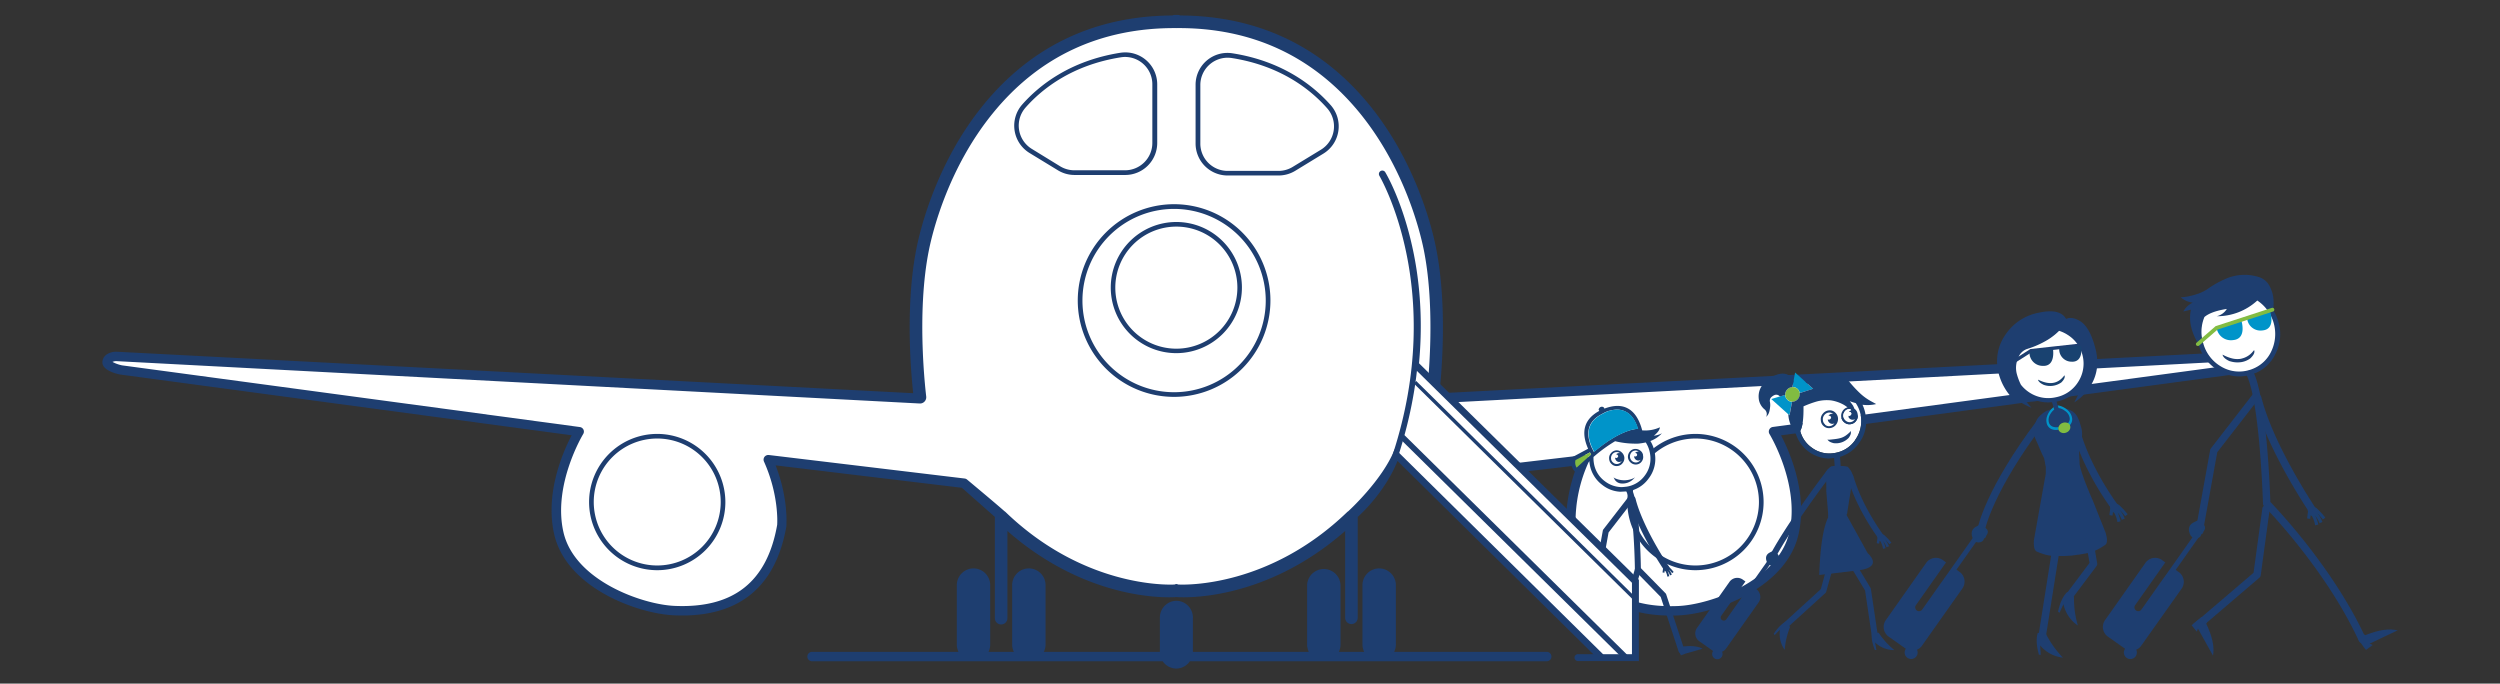 <svg id="Layer_1" data-name="Layer 1" xmlns="http://www.w3.org/2000/svg" viewBox="0 0 1024 280"><rect x="0" y="0" width="1024" height="280" fill="#333333" stroke="none"/><defs><style>.cls-1{fill:#fff;}.cls-2{fill:#1e3e70;}.cls-3{fill:#194270;}.cls-4{fill:#1c3f70;}.cls-5{fill:#0094c9;}.cls-6{fill:#81bc41;}.cls-7{fill:#83bc42;}</style></defs><path class="cls-1" d="M481.81,6.59h-.59a2,2,0,0,0-.81.17l-.09,0h-.1c-31.55.16-57.51,12.48-77.16,36.6-19,23.29-25.55,50.21-27.11,57.9-4.84,23.84-2.32,51.73-1.43,59.71l.06.55-.55,0-326.43-17h-.07c-1.64,0-4.54.7-5.07,3.31-.64,3.21,4.62,4.66,6.91,5.14h.1l184.75,24.86.67.09-.32.59c-3.42,6.5-11,23.43-7.11,40.28,5,21.88,34.14,32.15,48.62,32.79,1.11.05,2.22.07,3.29.07,23.84,0,38.06-12.16,42.27-36.14,0,0,0-.08,0-.12,0-.45.89-11.08-4.4-24.6l-.28-.73.78.09,76.32,9.16.14,0,.11.1,13.5,11.93.16.14v41.53a2.1,2.1,0,1,0,4.19,0V216.46l.78.68A110.47,110.47,0,0,0,453.17,240a88.76,88.76,0,0,0,25.67,4.18c1.66,0,2.66-.07,2.85-.08H482c.17,0,1.18.08,2.84.08A88.66,88.66,0,0,0,510.48,240a110.43,110.43,0,0,0,40.22-22.87l.77-.68v36.59a2.1,2.1,0,0,0,4.2,0V211.52l.16-.14c4.9-4.34,5.1-7.29,7-9l1.58-3.47,6.63-10.41,74.84,1.66.78-.09-.29.73C641.1,204.32,642,215,642,215.41a.5.5,0,0,0,0,.12c4.2,24,18.42,36.14,42.27,36.14,1.07,0,2.18,0,3.28-.07,14.48-.64,43.61-10.91,48.62-32.79,3.86-16.85-3.68-33.78-7.11-40.28l-.31-.59.66-.09L914.18,153h.11c2.29-.48,7.55-1.93,6.9-5.14-.52-2.61-3.43-3.31-5.06-3.31h-.08l-326.42,17-.55,0,.06-.55c.89-8,3.41-35.87-1.43-59.71-1.57-7.69-8.14-34.61-27.11-57.9C541,19.28,515,7,483.44,6.8h-.1l-.09,0a2.06,2.06,0,0,0-.81-.17h-.59l0-.23h0Z"/><path class="cls-2" d="M633.72,267H571.05a6.86,6.86,0,0,0,.7-3V239.66a6.86,6.86,0,0,0-6.84-6.84h0a6.86,6.86,0,0,0-6.85,6.84V264a6.73,6.73,0,0,0,.71,3H548.38a6.86,6.86,0,0,0,.7-3V239.66a6.85,6.85,0,0,0-13.69,0V264a6.73,6.73,0,0,0,.71,3H488.61V252.92a6.86,6.86,0,0,0-6.76-6.84h0a6.87,6.87,0,0,0-6.77,6.84V267H427.56a6.72,6.72,0,0,0,.7-3V239.66a6.84,6.84,0,1,0-13.68,0V264a6.72,6.72,0,0,0,.7,3H404.89a6.72,6.72,0,0,0,.7-3V239.66a6.86,6.86,0,0,0-6.84-6.84h0a6.86,6.86,0,0,0-6.84,6.84V264a6.72,6.72,0,0,0,.7,3H332.49a1.93,1.93,0,0,0,0,3.85H476.24a6.86,6.86,0,0,0,5.57,3h0a6.86,6.86,0,0,0,5.57-3h146.3a1.93,1.93,0,0,0,0-3.85Z"/><path class="cls-2" d="M575.27,178.24l-4.11,6c-5,12.54-18.92,25.17-18.92,25.17a3,3,0,0,0-.45.34c-31.85,30.67-65.92,29.83-69.19,29.67a2.69,2.69,0,0,0-.75-.21h0a2.76,2.76,0,0,0-.76.21c-3.26.16-37.33,1-69.19-29.67a2.46,2.46,0,0,0-.44-.34c-4.43-3.9-15.16-12.82-15.3-12.94a1.9,1.9,0,0,0-1.05-.47l-80.2-9.63a2,2,0,0,0-1.78.77,1.92,1.92,0,0,0-.2,1.93c6.07,13.51,5.47,24.92,5.4,25.92-4.13,23.39-17.89,34.25-42.06,33.18-13.16-.58-40.92-10.31-45.47-30.16-4.47-19.5,8-40.06,8.1-40.27A1.89,1.89,0,0,0,239,176a1.92,1.92,0,0,0-1.48-1.08L50,149.65a14.27,14.27,0,0,1-3.93-1.41,4.06,4.06,0,0,1,1.43-.33l329,17.35a.83.83,0,0,0,.27,0h.06l.33,0a2.57,2.57,0,0,0,2.21-2.88c0-.33-4.26-33.49,1.15-60.11,1.51-7.43,7.86-33.42,26.15-55.89,19-23.37,44.3-35.1,75.16-34.87C512.68,11.24,537.94,23,557,46.34c18.3,22.47,24.65,48.46,26.16,55.89,5.4,26.62,1.19,59.78,1.14,60.11a2.58,2.58,0,0,0,2.22,2.88l.33,0h0a.83.83,0,0,0,.27,0l329-17.35a4.12,4.12,0,0,1,1.43.33,14.23,14.23,0,0,1-3.94,1.41L726.17,174.88a1.92,1.92,0,0,0-1.38,2.91c.13.21,12.57,20.77,8.11,40.27-4.55,19.85-32.32,29.58-45.48,30.16-24.16,1.07-37.92-9.79-42.06-33.18a58.79,58.79,0,0,1,5.41-25.92,1.93,1.93,0,0,0-2-2.7l-68,8a4.77,4.77,0,0,1,1.71,3.67L646,190.64c-5.33,13.6-4.47,24.33-4.43,24.81l0,.16c4.25,24.25,18.62,36.53,42.73,36.53,1.08,0,2.18,0,3.3-.08,14.61-.64,44-11,49.06-33.14,3.91-17.08-3.81-34.25-7.15-40.6l184.75-24.86.13,0c2.43-.5,8-2.06,7.27-5.68-.58-2.91-3.74-3.69-5.52-3.69H916l-326.43,17c.85-7.62,3.45-35.82-1.43-59.85C586.6,93.49,580,66.48,561,43.1,541.23,18.88,515.14,6.5,483.44,6.34a2.56,2.56,0,0,0-1-.22h-1.22a2.52,2.52,0,0,0-1,.22c-31.71.16-57.79,12.54-77.53,36.76-19,23.38-25.63,50.39-27.2,58.11-4.88,24-2.29,52.23-1.44,59.85l-326.42-17h-.1c-1.78,0-4.94.78-5.53,3.69-.72,3.62,4.85,5.18,7.28,5.68l.13,0,184.75,24.86c-3.35,6.35-11.07,23.52-7.15,40.6,5.07,22.12,34.45,32.5,49.05,33.14,1.13.05,2.23.08,3.31.08,24.11,0,38.48-12.28,42.73-36.53a.88.88,0,0,0,0-.16c0-.48.9-11.21-4.42-24.81L394,199.8c1.78,1.57,8.51,7.51,13.5,11.93v41.32a2.57,2.57,0,1,0,5.13,0V217.49c33.71,29.57,67.59,27.2,69.07,27.08l.11,0,.1,0c1.49.12,35.37,2.49,69.07-27.08v35.56a2.57,2.57,0,1,0,5.14,0V211.73s16.74-14.46,19.13-33.49"/><path class="cls-2" d="M694.46,177.73a27.91,27.91,0,1,0,27.91,27.91A27.94,27.94,0,0,0,694.46,177.73Zm0,53.89a26,26,0,1,1,26-26A26,26,0,0,1,694.46,231.62Z"/><path class="cls-2" d="M269.2,177.73a27.91,27.91,0,1,0,27.91,27.91A27.94,27.94,0,0,0,269.2,177.73Zm0,53.89a26,26,0,1,1,26-26A26,26,0,0,1,269.2,231.62Z"/><path class="cls-2" d="M325,56.91l0-.07h0Z"/><path class="cls-2" d="M520.37,123.11a39.46,39.46,0,1,0-39.46,39.45A39.5,39.5,0,0,0,520.37,123.11Zm-1.92,0a37.54,37.54,0,1,1-37.54-37.54A37.58,37.58,0,0,1,518.45,123.11Z"/><path class="cls-2" d="M440.05,71.67h20.81A13.11,13.11,0,0,0,474,58.57v-24a13.1,13.1,0,0,0-13.08-13.11,14.54,14.54,0,0,0-2.07.16c-20.56,3.26-33.17,13.31-40.13,21.17a13.11,13.11,0,0,0,3,19.89l11.58,7.06A13.07,13.07,0,0,0,440.05,71.67Zm20.81-1.92H440.05a11.2,11.2,0,0,1-5.82-1.64L422.65,61a11.18,11.18,0,0,1-2.53-17c6.75-7.62,19-17.37,39-20.53a10.64,10.64,0,0,1,1.77-.14A11.18,11.18,0,0,1,472,34.58v24A11.2,11.2,0,0,1,460.86,69.75Z"/><path class="cls-2" d="M502.83,71.88h20.81A13.16,13.16,0,0,0,530.47,70l11.58-7.07A13.11,13.11,0,0,0,545,43c-7-7.86-19.57-17.91-40.14-21.16a13.05,13.05,0,0,0-15.15,12.94v24A13.11,13.11,0,0,0,502.83,71.88ZM523.64,70H502.83a11.18,11.18,0,0,1-11.17-11.18v-24a11.18,11.18,0,0,1,11.15-11.18,11.63,11.63,0,0,1,1.77.14c20,3.16,32.25,12.91,39,20.54a11.2,11.2,0,0,1-2.53,17l-11.59,7.06A11.15,11.15,0,0,1,523.64,70Z"/><path class="cls-2" d="M571.88,187.74a1.35,1.35,0,0,1-.44-.07,1.4,1.4,0,0,1-.9-1.77C592.47,118.59,565.22,72.45,565,72a1.4,1.4,0,1,1,2.4-1.46c.29.48,7.2,12,11.43,32.21,3.9,18.58,6.09,48.24-5.56,84A1.41,1.41,0,0,1,571.88,187.74Z"/><path class="cls-2" d="M481.83,144.65a26.86,26.86,0,1,1,26.86-26.86A26.89,26.89,0,0,1,481.83,144.65Zm0-51.83a25,25,0,1,0,25,25A25,25,0,0,0,481.83,92.82Z"/><path class="cls-1" d="M853.49,146a13.8,13.8,0,0,0-6.34-9.07,15.68,15.68,0,0,0-3.6-1.69l-.2-.06-.15.15a25.35,25.35,0,0,1-6,4.38,36.59,36.59,0,0,1-6.88,2.91,6.22,6.22,0,0,0-3.72,3.14h0a10.22,10.22,0,0,0-.81,7.56,24.57,24.57,0,0,0,1.68,4.47l0,.06a14.55,14.55,0,0,0,3.05,2.9l-.09,0,.74.45a14.36,14.36,0,0,0,7.7,2.25,15.81,15.81,0,0,0,3.31-.36,14.26,14.26,0,0,0,9.18-6.23A13.88,13.88,0,0,0,853.49,146Z"/><path class="cls-2" d="M834.88,259.22l3,.41.22.16a39.77,39.77,0,0,0,6.86,9.57,14.1,14.1,0,0,1-9.31-5l.25,3.89-.78-.14c-1-3.64-1.16-6.6-.46-8.85Z"/><path class="cls-2" d="M810.49,218.72A1.05,1.05,0,0,0,809,219l-9.36,13.26h0l-2.15,3.05L795.57,238v0l-8.25,11.68a1.56,1.56,0,1,1-2.56-1.8l12.34-17.51-1.35-1a4.89,4.89,0,0,0-6.78,1.17l-16.54,23.46a4.87,4.87,0,0,0,1.17,6.77l6.89,4.86.15.1a2.66,2.66,0,1,0,4.83,1.54,2.64,2.64,0,0,0-.28-1.15,4.69,4.69,0,0,0,2.07-1.66l16.55-23.45a4.88,4.88,0,0,0-1.17-6.77l-1.27-.9,9.37-13.26A1,1,0,0,0,810.49,218.72Z"/><path class="cls-2" d="M826.42,165.09l-1.13-2a26,26,0,0,0,6.81,3.9,40.67,40.67,0,0,1-2.79-3.29,13.7,13.7,0,0,0,4.85.63,12.25,12.25,0,0,1-1.23-.7,15.78,15.78,0,0,0,9.43.82l.2,0a16.25,16.25,0,0,0,6.43-2.88,10.08,10.08,0,0,0,3-1.33l-2.35,4.56a20.63,20.63,0,0,0,6.27-6.15q4.67-7,2.39-15.85T852,131.52c-2.22-1.33-4.13-1.62-5.72-.89q-2.52-4.45-11.24-2.54a21.05,21.05,0,0,0-13.62,9,19,19,0,0,0-2.95,15.11A23.12,23.12,0,0,0,826.42,165.09Zm.53-19.21a5.84,5.84,0,0,1,3.51-3,36.68,36.68,0,0,0,6.95-2.94,25.4,25.4,0,0,0,6-4.44,14.75,14.75,0,0,1,3.51,1.66,13.88,13.88,0,0,1,4.18,19.46,13.81,13.81,0,0,1-8.95,6.08,14.1,14.1,0,0,1-10.76-1.84h0a14.36,14.36,0,0,1-3.63-3.28,24.23,24.23,0,0,1-1.67-4.41A9.85,9.85,0,0,1,827,145.88Z"/><g id="Layer1_0_1_STROKES" data-name="Layer1 0 1 STROKES"><path class="cls-2" d="M842.46,169.15a.94.94,0,0,1-.9-.7l-1-3.55a.94.94,0,1,1,1.81-.49l1,3.55a.93.93,0,0,1-.66,1.15A.69.69,0,0,1,842.46,169.15Z"/></g><path class="cls-3" d="M837.13,157.64c-1.4-.64-2.18-1.35-2.37-2.13l.49.21q6.33,3,10-1.56l.35-.44q.51,1.11-1.26,2.91a7.86,7.86,0,0,1-7.24,1"/><path class="cls-2" d="M857.39,205.46l5,12.55c.16.53.31,1.06.43,1.59A9,9,0,0,1,863,221a5.44,5.44,0,0,1-.08,1.21,1.86,1.86,0,0,1-.52.9,26.46,26.46,0,0,1-3.68,2.19,19.89,19.89,0,0,1-3,1.09l-.67.17-3.52.62-.17,0c-.31,0-.64.1-1,.13l-1.67.24-1.94.13c-.37,0-.71,0-1,.07l-.75,0-3.57,0h-.1a20.11,20.11,0,0,1-3.15-.46,25.43,25.43,0,0,1-4-1.41,1.81,1.81,0,0,1-.7-.78,5.05,5.05,0,0,1-.32-1.17,9.41,9.41,0,0,1-.11-1.39c0-.54,0-1.09.1-1.64l4.5-25.2c.13-.56.22-1.13.3-1.7,0-.93,0-1.89,0-2.88a8.5,8.5,0,0,1-.24-1.1,18,18,0,0,0-.49-2.43c0-.08-.27-.58-.72-1.49-.63-1.38-1.27-2.87-1.92-4.45a28.89,28.89,0,0,1-1.94-5c0-.19-.07-.38-.11-.57.39-1,.8-1.92,1.24-2.86a6,6,0,0,1,1.38-2.48,12.7,12.7,0,0,1,3.17-2.48,28.93,28.93,0,0,1,5-1.24,10.58,10.58,0,0,1,5.15,1.25,6,6,0,0,1,2.41,2.44,18.08,18.08,0,0,1,.92,2.11q.25.8.81,2.85a11.31,11.31,0,0,1-.2,5.27c-.48,2.14-.74,3.46-.79,4a21.57,21.57,0,0,0,.07,2.27c0,.72.06,1.48.12,2.29C851.71,189.59,851.6,192.21,857.39,205.46Z"/><rect class="cls-2" x="820.18" y="242.28" width="38.03" height="3.06" transform="translate(466.9 1034.44) rotate(-80.99)"/><path class="cls-2" d="M846.91,242.53l2.47,1.77.12.25a39.5,39.5,0,0,0,1.59,11.66,14.1,14.1,0,0,1-5.9-8.76l-1.6,3.55-.62-.48q1.21-5.55,3.74-8Z"/><path class="cls-2" d="M847.49,245.82a1.58,1.58,0,0,1-.92-.3,1.53,1.53,0,0,1-.3-2.14l9.6-12.8-2.18-13a1.53,1.53,0,0,1,3-.51L859,230.72a1.51,1.51,0,0,1-.28,1.17l-10,13.32A1.52,1.52,0,0,1,847.49,245.82Z"/><path class="cls-2" d="M813.06,216.93l-3-.57c.13-.65,3.27-16.3,24.76-44.73l2.44,1.84C816.28,201.22,813.09,216.78,813.06,216.93Z"/><path class="cls-4" d="M812.25,215.14s.68-1.24-2.75.53-1.16,5.39-1.16,5.39a2.58,2.58,0,0,0,1.95,1.14c1.15-.07,2.2-.49,2.31-1.61a1.26,1.26,0,0,0,.91-1.12s1.84-2-.47-3.32S812.25,215.14,812.25,215.14Z"/><polygon class="cls-2" points="825.3 148.65 824.56 147.48 831.64 142.97 831.8 142.95 854.45 140.44 854.61 141.82 832.11 144.31 825.3 148.65"/><path class="cls-3" d="M840.9,143s1.22,7.2-4.25,6.86a5.42,5.42,0,0,1-5.38-5.47S832.92,142.86,840.9,143Z"/><path class="cls-3" d="M852.45,141.73s1.14,6.75-4,6.42a5.07,5.07,0,0,1-5-5.12S845,141.65,852.45,141.73Z"/><path class="cls-5" d="M848.68,171a5.05,5.05,0,0,0-1.16-2.38l-.28-.3a8.8,8.8,0,0,0-1-.87,7.82,7.82,0,0,0-2.51-1.23l-.21-.06c-.22,0-.43-.08-.65-.11l.29,1.07.76.15a6.38,6.38,0,0,1,1.87,1h0a4.35,4.35,0,0,1,1.92,2.72,2.54,2.54,0,0,1-.95,2.58h0a4.16,4.16,0,0,1-1.89.9,2.56,2.56,0,0,1,.42,1,4.66,4.66,0,0,0,2.21-1.06A3.37,3.37,0,0,0,848.68,171Z"/><path class="cls-5" d="M843.17,174.91a4,4,0,0,1-2.09-.07l0,0a2.55,2.55,0,0,1-1.9-2,4.3,4.3,0,0,1,.67-3.27l0,0a6.64,6.64,0,0,1,1.33-1.63l.22-.15-.28-1h0l-.17.14a7.64,7.64,0,0,0-1.81,2.13,10.9,10.9,0,0,0-.58,1.2c0,.13-.09.26-.13.39a5.1,5.1,0,0,0-.11,2.65,3.43,3.43,0,0,0,2.43,2.62,4.86,4.86,0,0,0,2.46.07A2.57,2.57,0,0,1,843.17,174.91Z"/><path class="cls-6" d="M846.76,173.22a2.62,2.62,0,0,0-1.89,0,2.54,2.54,0,0,0-1.44,1.16,3.09,3.09,0,0,0-.27.55,1.86,1.86,0,0,0,0,1.07V176a2,2,0,0,0,1.22,1.22,2.56,2.56,0,0,0,1.85,0,2.65,2.65,0,0,0,1.48-1.17,2,2,0,0,0,.2-1.67l0-.1a1.89,1.89,0,0,0-.67-.86,1.77,1.77,0,0,0-.49-.27"/><path class="cls-4" d="M864.55,206.69a1.47,1.47,0,0,0-.27.7,1.51,1.51,0,0,0,.09.8L864,211l1.27.19.21-1.49c.13.11.28.22.43.33l.05,0a4.82,4.82,0,0,1,.27.5,11.06,11.06,0,0,1,.95,2.66l.14.64,1.27-.3-.15-.65a14.17,14.17,0,0,0-1.07-3,9.68,9.68,0,0,1,1.49,2.45l.24.59,1.19-.5-.27-.61a11.87,11.87,0,0,0-1.67-2.78,1.71,1.71,0,0,0-.18-.25,23.05,23.05,0,0,1,1.92,2.14l.39.49,1-.79-.42-.5a24.48,24.48,0,0,0-2.48-2.69,6.05,6.05,0,0,0-.65-.61,3.17,3.17,0,0,0-3.39-.16"/><path class="cls-2" d="M866.42,209.49a1.52,1.52,0,0,1-1.21-.6c-.46-.61-11.34-15-16-31.29a1.53,1.53,0,0,1,2.94-.84c4.49,15.72,15.38,30.13,15.49,30.28a1.52,1.52,0,0,1-1.22,2.45Z"/><path class="cls-1" d="M931.56,131.94a16.06,16.06,0,0,0-6.78-9.15l-.23-.15-.19.19A23.66,23.66,0,0,1,910,129.05a6.35,6.35,0,0,0,2.4-2.34l.36-.64-.72.12c-4.36.69-7.51,1.83-9.35,3.39l-.06.06,0,.07a16.95,16.95,0,0,0,6.5,20.41l-.07,0,.71.4a14.94,14.94,0,0,0,7.38,2,13.49,13.49,0,0,0,2.28-.19,15,15,0,0,0,2.14-.49,15.59,15.59,0,0,0,1.74-.64,14.48,14.48,0,0,0,7.25-7A16.14,16.14,0,0,0,931.56,131.94Z"/><path class="cls-2" d="M897.4,126.83q-1.46,6.62,3.13,14.2l.09.29A17.66,17.66,0,0,0,909,151.94a16.06,16.06,0,0,0,11,2l3.79-1.11A15.81,15.81,0,0,0,932,145a17.52,17.52,0,0,0,1.13-13.5,18.75,18.75,0,0,0-2-4.48c.11-1.46.16-2.6.14-3.4a14.09,14.09,0,0,0-1.47-6.1,7.53,7.53,0,0,0-4.77-4.1,19.34,19.34,0,0,0-13.88,1,39.9,39.9,0,0,0-6.38,3.57l-.89.62a18.48,18.48,0,0,1-4.77,2.08,24.29,24.29,0,0,1-5.88,1.09,9.12,9.12,0,0,0,4.91,2.19,8.48,8.48,0,0,0-3.86,3.63Zm5.09,13.93a15.76,15.76,0,0,1,.44-10.91q2.7-2.3,9.19-3.32a6.55,6.55,0,0,1-4.19,3,24.33,24.33,0,0,0,16.66-6.44,16.49,16.49,0,0,1,5.64,21,14.07,14.07,0,0,1-7.08,6.81,14.89,14.89,0,0,1-1.7.63,16.11,16.11,0,0,1-2.09.48,14.3,14.3,0,0,1-9.44-1.78h0A15.81,15.81,0,0,1,902.49,140.76Z"/><path class="cls-2" d="M918.13,146.91a9,9,0,0,1-4-.14,15.85,15.85,0,0,1-3.19-1.21l-.59-.3c.2,1,1.12,1.82,2.77,2.63q.51.15,1,.27a10.24,10.24,0,0,0,3.95.16,8.55,8.55,0,0,0,3.65-1.52q2.16-2.09,1.56-3.39l-.42.49a8.36,8.36,0,0,1-4.8,3"/><path class="cls-5" d="M918.06,131.31s2.46,7.54-3.47,8a5.88,5.88,0,0,1-6.65-5S909.48,132.49,918.06,131.31Z"/><path class="cls-5" d="M929.92,127.82s2.3,7.06-3.25,7.53a5.5,5.5,0,0,1-6.22-4.7S921.88,128.93,929.92,127.82Z"/><path class="cls-7" d="M900.2,141.7a.72.72,0,0,1-.57-.25.76.76,0,0,1,.07-1.07l7.81-6.78,23-7.48a.75.75,0,0,1,1,.48.76.76,0,0,1-.49,1l-22.72,7.39-7.57,6.58A.76.76,0,0,1,900.2,141.7Z"/><path class="cls-2" d="M900.27,218.72a1,1,0,0,0-1.45.25l-9.36,13.26h0l-2.15,3.05L885.36,238v0l-8.24,11.68a1.56,1.56,0,1,1-2.56-1.8l12.34-17.51-1.36-1a4.88,4.88,0,0,0-6.77,1.17l-16.54,23.46a4.86,4.86,0,0,0,1.17,6.77l6.89,4.86.15.1a2.66,2.66,0,1,0,4.82,1.54,2.63,2.63,0,0,0-.27-1.15,4.75,4.75,0,0,0,2.07-1.66L893.6,241.1a4.88,4.88,0,0,0-1.17-6.77l-1.27-.9,9.36-13.26A1,1,0,0,0,900.27,218.72Z"/><path class="cls-4" d="M901.23,213.46s.68-1.24-2.75.54-1.16,5.38-1.16,5.38a2.58,2.58,0,0,0,1.95,1.14c1.15-.06,2.2-.48,2.31-1.61a1.24,1.24,0,0,0,.91-1.12s1.84-2-.47-3.32S901.23,213.46,901.23,213.46Z"/><path class="cls-2" d="M901.24,216.84l-.28,0a1.53,1.53,0,0,1-1.23-1.78l5.62-31.1,17.42-22.51a1.53,1.53,0,1,1,2.42,1.87l-17,21.92-5.49,30.36A1.53,1.53,0,0,1,901.24,216.84Z"/><path class="cls-4" d="M945.55,208.08a1.29,1.29,0,0,0-.27.7,1.42,1.42,0,0,0,.08.8l-.38,2.76,1.27.18.21-1.48c.13.11.28.21.43.33l.06,0a3.4,3.4,0,0,1,.26.5,11.06,11.06,0,0,1,.95,2.66l.15.64,1.26-.31-.15-.64a13.62,13.62,0,0,0-1.07-2.95,9.68,9.68,0,0,1,1.49,2.45l.25.59,1.18-.5-.27-.62a12.34,12.34,0,0,0-1.66-2.77,1.84,1.84,0,0,0-.19-.25,23.05,23.05,0,0,1,1.92,2.14l.39.49,1-.79-.43-.5a22.79,22.79,0,0,0-2.48-2.69,6.25,6.25,0,0,0-.65-.62,3.17,3.17,0,0,0-3.38-.15"/><path class="cls-2" d="M947.42,210.88a1.55,1.55,0,0,1-1.27-.67c-.72-1.07-17.8-26.38-22.9-46.78a1.53,1.53,0,1,1,3-.74c5,19.87,22.3,45.55,22.47,45.8a1.54,1.54,0,0,1-.41,2.13A1.57,1.57,0,0,1,947.42,210.88Z"/><path class="cls-2" d="M906.44,268.53q1-5.22-2.8-13.15L904,255c-.41-.33-1.4-1.95-2.19-2.31l-3.25,2.62-.87.8,2.1,2.61.5-1.25Z"/><path class="cls-2" d="M967.55,263.37a1.53,1.53,0,0,1-1.38-.89c-13.78-29.77-38.57-54.93-38.82-55.18a1.51,1.51,0,0,1-.44-1c0-.41-1.21-40.79-6.58-52.41a1.53,1.53,0,0,1,2.78-1.28c5.32,11.52,6.66,47.7,6.83,53,3.38,3.5,26,27.5,39,55.61a1.52,1.52,0,0,1-.75,2A1.43,1.43,0,0,1,967.55,263.37Z"/><path class="cls-2" d="M982.06,258.19q-5.14-1.28-13.29,2l-.4-.35c-.36.38-2,1.28-2.44,2.05l2.43,3.39.75.92,2.73-2-1.22-.57Z"/><path class="cls-2" d="M900.66,257.29a1.53,1.53,0,0,1-1-2.69l23.39-20,3.63-26.51a1.53,1.53,0,0,1,3,.42L926,235.6a1.48,1.48,0,0,1-.52,1l-23.84,20.37A1.51,1.51,0,0,1,900.66,257.29Z"/><path class="cls-1" d="M759.78,180.41a12.52,12.52,0,0,1-8.07,5.1l-.38.06a13.89,13.89,0,0,1-1.8.18,12.06,12.06,0,0,1-7.59-2.52,11.88,11.88,0,0,1-4.57-6.72h0q1.46-2.53,1.34-10.06v0h0a42.08,42.08,0,0,1,5.43-2A16.05,16.05,0,0,1,750,164a15.48,15.48,0,0,1,5.29,1.85,11.88,11.88,0,0,1,1,.67l.48.33c.14.1.26.21.39.32-.13-.11-.25-.22-.39-.32a3.37,3.37,0,0,0-2.06,1.53,3.54,3.54,0,0,0-.51,2.61v0a3.42,3.42,0,0,0,1.46,2.19,3.09,3.09,0,0,0,2.54.53,3.19,3.19,0,0,0,2.2-1.52,3.24,3.24,0,0,0,.47-2.63,3.06,3.06,0,0,0-1.31-2.14,6.65,6.65,0,0,1,.35,1.86,6.65,6.65,0,0,0-.35-1.86,5.49,5.49,0,0,0-.44-1,.13.13,0,0,1,0-.09,20.75,20.75,0,0,0-1.47-2c.79.29,1.62.55,2.48.79h0a13.22,13.22,0,0,1-.34,15.21Z"/><path class="cls-2" d="M748.78,210h0a.12.12,0,0,0,0,.1c0,.12,0,.27,0,.44a10.16,10.16,0,0,1,0,1.28c3,1.67,6.58,1.92,7.92-1.82h-.08L759,195a8,8,0,0,0-2.2-3.82,15.17,15.17,0,0,0-1.79-.29l-3.59-.06c-.48.05-1,.11-1.4.19a6.39,6.39,0,0,0-1.29,1.25,1.37,1.37,0,0,0-.37.46,3.23,3.23,0,0,1-.18.28v0c-.11.23-.23.47-.36.71l0,.05-.06.11a57.7,57.7,0,0,1,.29,7.43Z"/><path class="cls-2" d="M765,226.57l-8.74-15.8s-9.83-12.88-11.11,24.74c0,0,6.1-.64,16.32-1.95s3.53-7,3.53-7"/><path class="cls-2" d="M731.79,254.75l1.35,2a1.79,1.79,0,0,1,0,.23,31.93,31.93,0,0,0-2.13,9.22,11.4,11.4,0,0,1-1.94-8.28l-2.21,2.22-.33-.54c1.66-2.55,3.37-4.21,5.1-5A.71.71,0,0,1,731.79,254.75Z"/><path class="cls-2" d="M725.68,228.77a.83.83,0,0,0-1.16.2L717,239.64h0l-1.73,2.44-1.57,2.22h0l-6.63,9.4a1.26,1.26,0,0,1-2.06-1.45l9.92-14.08-1.09-.77a3.92,3.92,0,0,0-5.45.94l-13.3,18.86a3.93,3.93,0,0,0,.94,5.45l5.54,3.91.13.07a2.17,2.17,0,0,0-.41,1.25,2.14,2.14,0,0,0,4.28,0,2.19,2.19,0,0,0-.21-.93,3.82,3.82,0,0,0,1.66-1.33l13.3-18.86a3.92,3.92,0,0,0-.94-5.45l-1-.72,7.53-10.66A.85.85,0,0,0,725.68,228.77Z"/><path class="cls-2" d="M766.94,259.12l2.44.05.19.11a31.88,31.88,0,0,0,6.37,7,11.45,11.45,0,0,1-7.91-3.12l.56,3.08-.63,0q-1.73-4.23-1.18-7Z"/><path class="cls-2" d="M726.55,228.33a1.14,1.14,0,0,1-.56-.14,1.23,1.23,0,0,1-.53-1.65c.23-.45,5.88-11.36,23-34.07a1.23,1.23,0,1,1,2,1.48c-17,22.51-22.77,33.6-22.83,33.71A1.2,1.2,0,0,1,726.55,228.33Z"/><path class="cls-4" d="M727.1,225.89s.55-1-2.21.43-.93,4.33-.93,4.33a2.07,2.07,0,0,0,1.57.92c.92,0,1.77-.39,1.85-1.3a1,1,0,0,0,.74-.9,1.62,1.62,0,0,0-.38-2.66C725.88,225.61,727.1,225.89,727.1,225.89Z"/><path class="cls-2" d="M769.16,219.1a1.05,1.05,0,0,0-.22.56,1.13,1.13,0,0,0,.07.64l-.3,2.22,1,.15.16-1.19.35.26,0,0a3,3,0,0,1,.21.4,8.76,8.76,0,0,1,.76,2.14l.12.51,1-.24-.11-.52a11.54,11.54,0,0,0-.87-2.37,7.43,7.43,0,0,1,1.2,2l.2.48,1-.4-.21-.49a10.15,10.15,0,0,0-1.34-2.24l-.15-.2a19.46,19.46,0,0,1,1.54,1.72l.32.4.82-.64-.34-.4a19.71,19.71,0,0,0-2-2.17,5.94,5.94,0,0,0-.52-.49,2.55,2.55,0,0,0-2.72-.12"/><path class="cls-2" d="M770.66,221.35a1.23,1.23,0,0,1-1-.48c-.38-.49-9.12-12.07-12.87-25.17a1.23,1.23,0,0,1,2.37-.67c3.61,12.64,12.36,24.23,12.45,24.35a1.23,1.23,0,0,1-.23,1.72A1.25,1.25,0,0,1,770.66,221.35Z"/><path class="cls-2" d="M731.27,257.45a1.2,1.2,0,0,1-.91-.4,1.22,1.22,0,0,1,.08-1.73l15.36-14,2.86-10.42a1.23,1.23,0,1,1,2.37.65l-3,10.76a1.23,1.23,0,0,1-.35.59l-15.63,14.23A1.18,1.18,0,0,1,731.27,257.45Z"/><path class="cls-2" d="M767.89,261.45a1.23,1.23,0,0,1-1.21-1.05l-2.74-18.51-7.51-12.46a1.23,1.23,0,1,1,2.1-1.27l7.64,12.67a1.26,1.26,0,0,1,.16.46L769.11,260a1.22,1.22,0,0,1-1,1.39Z"/><path class="cls-5" d="M735.27,152.58l-.63,3.47-.49,2.5a2.58,2.58,0,0,1,1.45.29,1.79,1.79,0,0,1,.45.27l.19.18a2.86,2.86,0,0,1,.92,1.69l5.54-1.72-3.2-2.87Zm-3.11,11.17-.23-.23a2.65,2.65,0,0,1-.72-1.79l0,0-2.12.64-3.56,1.08,6.91,6.21.52.48,1.06-5.58a2.87,2.87,0,0,1-1.12-.24,3.35,3.35,0,0,1-.77-.54"/><path class="cls-6" d="M737.16,161a2.86,2.86,0,0,0-.92-1.69l-.19-.18a1.79,1.79,0,0,0-.45-.27,2.58,2.58,0,0,0-1.45-.29s-.07,0-.07,0a2.87,2.87,0,0,0-2.06,1,2.9,2.9,0,0,0-.78,2.16l0,0a2.65,2.65,0,0,0,.72,1.79l.23.23a3.35,3.35,0,0,0,.77.54,2.87,2.87,0,0,0,1.12.24.65.65,0,0,0,.24,0,3.13,3.13,0,0,0,2.88-3.18,1.47,1.47,0,0,1,0-.36"/><path class="cls-2" d="M752.79,193.05a1.23,1.23,0,0,1-1.22-1.14l-.35-4.69a1.23,1.23,0,0,1,2.45-.18l.35,4.69a1.23,1.23,0,0,1-1.14,1.31Z"/><path class="cls-4" d="M734.15,158.55l.49-2.5q-2.65-5.22-9.43-1.4-5.75,3.78-4.72,9.36a6.79,6.79,0,0,0,2.11,3.54,2.56,2.56,0,0,1,.81,3.21,4.35,4.35,0,0,0,1.28-2.09A10.55,10.55,0,0,0,725,167a7,7,0,0,0,0-2.24,2.16,2.16,0,0,1,.27-1.8,4.3,4.3,0,0,1,1.53-1.13,1.85,1.85,0,0,1,2,.33c.1.08.21.15.3.23l2.12-.64a2.9,2.9,0,0,1,.78-2.16,2.87,2.87,0,0,1,2.06-1S734.1,158.54,734.15,158.55Z"/><path class="cls-4" d="M762.88,165.79h0a15.56,15.56,0,0,0,5.59-.29c-.59-.34-1.2-.67-1.81-1a22.08,22.08,0,0,1-4.91-3.53,49.3,49.3,0,0,1-4.09-4.39,7.57,7.57,0,0,0-5.12-2.83,17.45,17.45,0,0,0-6.45.23,17.14,17.14,0,0,0-6,2l-.63.38,3.2,2.87L737.16,161a1.47,1.47,0,0,0,0,.36,3.13,3.13,0,0,1-2.88,3.18.65.65,0,0,1-.24,0L733,170.11l-.52-.48a13.67,13.67,0,0,0,.37,2.53,14.86,14.86,0,0,0,2.74,5.59h0a14.58,14.58,0,0,0,13.51,10.07l3.38-.37a1,1,0,0,1,.23-.08,14.41,14.41,0,0,0,8.68-5.77,14.74,14.74,0,0,0,2.85-11A15.68,15.68,0,0,0,762.88,165.79Zm-3.1,14.62a12.52,12.52,0,0,1-8.07,5.1l-.38.06a13.89,13.89,0,0,1-1.8.18,12.06,12.06,0,0,1-7.59-2.52,11.88,11.88,0,0,1-4.57-6.72h0q1.46-2.53,1.34-10.06v0h0a42.08,42.08,0,0,1,5.43-2A16.05,16.05,0,0,1,750,164a15.48,15.48,0,0,1,5.29,1.85,11.88,11.88,0,0,1,1,.67l.48.33c.14.1.26.21.39.32-.13-.11-.25-.22-.39-.32a3.37,3.37,0,0,0-2.06,1.53,3.54,3.54,0,0,0-.51,2.61v0a3.42,3.42,0,0,0,1.46,2.19,3.09,3.09,0,0,0,2.54.53,3.19,3.19,0,0,0,2.2-1.52,3.24,3.24,0,0,0,.47-2.63,3.06,3.06,0,0,0-1.31-2.14,6.65,6.65,0,0,1,.35,1.86,6.65,6.65,0,0,0-.35-1.86,5.49,5.49,0,0,0-.44-1,.13.13,0,0,1,0-.09,20.75,20.75,0,0,0-1.47-2c.79.29,1.62.55,2.48.79h0a13.22,13.22,0,0,1-.34,15.21ZM760,169.8l-.62-.69.62.69Zm-2.07-1a.86.86,0,0,1,.37.45.75.75,0,0,1-.12.62,1,1,0,0,1-.49.38.77.77,0,0,1-.63-.07l0,0,0,.24a2,2,0,0,0,.85,1.21,1.79,1.79,0,0,0,1.4.23,1.76,1.76,0,0,0,.55-.27l-.09.12v0a2.42,2.42,0,0,1-3.54.72,2.65,2.65,0,0,1-.73-3.67,2.35,2.35,0,0,1,2.31-1.19h0l.47.41a1.51,1.51,0,0,0-1,.76A.83.83,0,0,1,757.88,168.82Z"/><path class="cls-4" d="M749.55,175.35A3.55,3.55,0,0,0,752,174a3.79,3.79,0,0,0,.85-2.68,3.54,3.54,0,0,0-1.22-2.42v0a3.15,3.15,0,0,0-2.57-.8,3.53,3.53,0,0,0-2.43,1.35,3.33,3.33,0,0,0-.82,2.64,3.26,3.26,0,0,0,1.19,2.47A3.18,3.18,0,0,0,749.55,175.35Zm-2-1.52h0a2.45,2.45,0,0,1-.9-1.85v0a2.68,2.68,0,0,1,.62-2h0a2.68,2.68,0,0,1,1.81-1,2.54,2.54,0,0,1,1.83.56,1.5,1.5,0,0,0-.89,0,1.84,1.84,0,0,0-1.1.75.91.91,0,0,1,.67.1.76.76,0,0,1,.41.49.7.7,0,0,1-.17.61.82.82,0,0,1-.53.36.81.81,0,0,1-.63-.07l0,0,0,.23a2.12,2.12,0,0,0,.85,1.29,1.8,1.8,0,0,0,1.44.26,2.62,2.62,0,0,0,.46-.19,1.19,1.19,0,0,0-.15.18,2.66,2.66,0,0,1-1.82,1,2.34,2.34,0,0,1-1.9-.61Z"/><path class="cls-4" d="M757.71,177c-2.62,2.49-3.86,2.66-8.66,3.13l-.49-.14c.27.67,1.08,1.17,2.43,1.51a7.17,7.17,0,0,0,6.27-2.2c.86-1.23,1.09-2.15.66-2.76Z"/><path class="cls-4" d="M760,169.8l-.62-.69.62.69Z"/><path class="cls-1" d="M757.88,168.82a.86.86,0,0,1,.37.45.75.75,0,0,1-.12.62,1,1,0,0,1-.49.38.77.77,0,0,1-.63-.07l0,0,0,.24a2,2,0,0,0,.85,1.21,1.79,1.79,0,0,0,1.4.23,1.76,1.76,0,0,0,.55-.27l-.09.12v0a2.42,2.42,0,0,1-3.54.72,2.65,2.65,0,0,1-.73-3.67,2.35,2.35,0,0,1,2.31-1.19h0l.47.41a1.51,1.51,0,0,0-1,.76A.83.83,0,0,1,757.88,168.82Z"/><path class="cls-1" d="M676.38,186.16a12.2,12.2,0,0,0-1.84-5.06l-.13-.2-.24,0c-.72.16-1.49.3-2.29.4-.51.05-1,.08-1.56.1a35.89,35.89,0,0,1-8.56-1l-.13,0-.12.07a63.64,63.64,0,0,0-8.41,6.06c0,.05-.06.06-.07.06l-.53.48v.14a12.4,12.4,0,0,0,.11,2.18,11.73,11.73,0,0,0,4.65,8,12,12,0,0,0,7,2.5,13.67,13.67,0,0,0,1.92-.14h.11a12,12,0,0,0,10.15-13.61Z"/><path class="cls-4" d="M654.34,235.16s.41-.75-1.68.33-.71,3.29-.71,3.29a1.56,1.56,0,0,0,1.19.69c.7,0,1.34-.3,1.41-1a.78.78,0,0,0,.56-.69,1.23,1.23,0,0,0-.29-2C653.41,235,654.34,235.16,654.34,235.16Z"/><path class="cls-2" d="M654.34,237.52l-.22,0a1.23,1.23,0,0,1-1-1.43l3.39-18.73a1.2,1.2,0,0,1,.24-.54l10.48-13.55a1.23,1.23,0,1,1,1.94,1.51l-10.3,13.31-3.33,18.44A1.22,1.22,0,0,1,654.34,237.52Z"/><path class="cls-4" d="M681.36,231.88a.76.76,0,0,0-.16.43.81.81,0,0,0,0,.49l-.23,1.68.77.11.13-.9.26.2,0,0a1.46,1.46,0,0,1,.16.3,6.24,6.24,0,0,1,.58,1.62l.09.39.77-.18-.09-.39a8.2,8.2,0,0,0-.65-1.8,5.78,5.78,0,0,1,.91,1.49l.15.36.72-.31-.16-.37a7.84,7.84,0,0,0-1-1.69l-.11-.15a14.61,14.61,0,0,1,1.17,1.3l.24.3.62-.48-.26-.31a14.75,14.75,0,0,0-1.51-1.64,3.44,3.44,0,0,0-.4-.37,1.92,1.92,0,0,0-2.06-.1"/><path class="cls-2" d="M682.5,233.89a1.24,1.24,0,0,1-1-.54c-.44-.65-10.88-16.13-14-28.62a1.23,1.23,0,0,1,2.38-.6c3,12.06,13.55,27.68,13.66,27.84a1.23,1.23,0,0,1-1,1.92Z"/><path class="cls-2" d="M663.42,270q-1.9-2.62-7-4.27l0-.32a7.84,7.84,0,0,0-1.94,0l-.2,2.54v.72l2,.16Z"/><path class="cls-2" d="M688.72,267.66a1.23,1.23,0,0,1-1.17-.84l-7.32-22.3L670,234.07a1.16,1.16,0,0,1-.35-.84c0-.25-.24-24.89-3.48-31.9a1.25,1.25,0,0,1,.6-1.64,1.23,1.23,0,0,1,1.63.61c3.23,7,3.65,28.73,3.7,32.41L682.19,243a1.2,1.2,0,0,1,.29.47l7.4,22.57a1.22,1.22,0,0,1-.78,1.55A1.31,1.31,0,0,1,688.72,267.66Z"/><path class="cls-2" d="M697.37,265.71c-1.89-1-4.6-1.32-8.15-.87l-.18-.28a9.11,9.11,0,0,0-1.76.83l.91,2.38.3.66,1.91-.72Z"/><path class="cls-2" d="M655.27,267.55a1.2,1.2,0,0,1-.65-.19,1.22,1.22,0,0,1-.39-1.69l11.13-17.8,4.35-15a1.23,1.23,0,0,1,2.36.69l-4.39,15.16a1.73,1.73,0,0,1-.14.31L656.31,267A1.23,1.23,0,0,1,655.27,267.55Z"/><path class="cls-4" d="M645.78,191.54a4,4,0,0,1-.45-3.08l5.91-3.16c.15.28.31.57.46.87Zm13.48-23.3a14.44,14.44,0,0,1,2.61-.46,7.64,7.64,0,0,1,4,.87q3.36,1.65,5,7l-.15,0a15,15,0,0,0-3.16.61l-.21.08c-.39.12-.76.24-1.11.37a34.2,34.2,0,0,0-6.7,3.44.07.07,0,0,1-.05,0,11.91,11.91,0,0,0-1.15.75c-.46.33-.9.64-1.3.91q-1.92,1.38-4,3.11a2.61,2.61,0,0,1-.2.17c-.21-.43-.42-.85-.63-1.25a9.57,9.57,0,0,1-.46-1q-3.41-8.21,3-12.47c.39-.25,1.07-.63,2-1.13a11.51,11.51,0,0,1,2.36-1m15,13a11.82,11.82,0,0,1,1.79,4.92,11.39,11.39,0,0,1-2.23,8.68,11.27,11.27,0,0,1-7.63,4.53h-.1a15,15,0,0,1-1.88.15,11.58,11.58,0,0,1-6.74-2.43,11.37,11.37,0,0,1-4.52-7.8,11.71,11.71,0,0,1-.1-2.12l.26-.24a.36.36,0,0,0,.09-.08.59.59,0,0,0,.17-.13,60.77,60.77,0,0,1,8.33-6,35.5,35.5,0,0,0,8.64,1c.54,0,1.07,0,1.58-.1.82-.1,1.6-.24,2.34-.4m1.85-.56a12.27,12.27,0,0,0,4.77-3.19,9.47,9.47,0,0,1-3.31,1c1.58-1.27,2.4-2.42,2.47-3.45a14.38,14.38,0,0,1-7.29,1.25l0-.15c-1.25-4.64-3.32-7.63-6.18-9q-3.74-1.83-9.27.25a2.29,2.29,0,0,0-.09-.28,1.07,1.07,0,0,0-.64-.46,1.33,1.33,0,0,0-.9.12,1.2,1.2,0,0,0-.59.63.65.65,0,0,0,0,.72.38.38,0,0,0,.15.2q-9.23,5-4.59,15.5l-6.25,3.34a.65.65,0,0,0-.4.47,5.45,5.45,0,0,0,1.17,5.48,1.22,1.22,0,0,0,.34.24.51.51,0,0,0,.4,0,1,1,0,0,0,.36-.15L651,188.9a3.63,3.63,0,0,0,.07.71,13.14,13.14,0,0,0,5.21,9,12.84,12.84,0,0,0,7.39,2.81l3.11-.17a12.84,12.84,0,0,0,8.5-5.26,13.11,13.11,0,0,0,2.59-10,13.55,13.55,0,0,0-1.79-5.22"/><path class="cls-6" d="M645.33,188.46a4,4,0,0,0,.45,3.08l5.92-5.37c-.15-.3-.31-.59-.46-.87Z"/><path class="cls-5" d="M661.87,167.78a14.44,14.44,0,0,0-2.61.46,11.51,11.51,0,0,0-2.36,1c-1,.5-1.66.88-2,1.13q-6.44,4.26-3,12.47a9.57,9.57,0,0,0,.46,1c.21.4.42.82.63,1.25l.2-.17q2.08-1.73,4-3.11c.4-.27.84-.58,1.3-.92a11.8,11.8,0,0,1,1.15-.74.07.07,0,0,0,.05,0,33.66,33.66,0,0,1,6.7-3.44c.35-.13.72-.25,1.11-.37a1,1,0,0,1,.21-.08,15,15,0,0,1,3.16-.61l.15,0q-1.68-5.37-5-7a7.72,7.72,0,0,0-4-.86"/><path class="cls-4" d="M671.36,185a1.8,1.8,0,0,0-.62,0,1.51,1.51,0,0,0-1,.55.72.72,0,0,1,.55.16.57.57,0,0,1,.26.44.67.67,0,0,1-.13.55.76.76,0,0,1-.5.27.72.72,0,0,1-.58-.13v0a.53.53,0,0,0,0,.22,1.81,1.81,0,0,0,.65,1.18,1.54,1.54,0,0,0,1.23.38,1.3,1.3,0,0,0,.71-.3v.07a2.18,2.18,0,0,1-1.46,1,2.39,2.39,0,0,1-1.8-.41,2.53,2.53,0,0,1-1-1.59,2.44,2.44,0,0,1,.37-1.79,2.07,2.07,0,0,1,1.47-1,2,2,0,0,1,1.75.41l0,0,.1.09m1.65,1.36a2.85,2.85,0,0,0-1.31-2,3.18,3.18,0,0,0-2.37-.54,3.07,3.07,0,0,0-2,1.39,3.22,3.22,0,0,0-.48,2.37v0a3.32,3.32,0,0,0,1.35,2,3,3,0,0,0,2.34.54,2.83,2.83,0,0,0,2-1.34,2.9,2.9,0,0,0,.42-2.39"/><path class="cls-4" d="M664,189.17a2.29,2.29,0,0,1-1.59.89,2.17,2.17,0,0,1-1.69-.61v0a2.16,2.16,0,0,1-.83-1.63,2.53,2.53,0,0,1,.54-1.79h0a2.22,2.22,0,0,1,1.63-.85,1.94,1.94,0,0,1,1.45.41,1.77,1.77,0,0,0-.56,0,1.44,1.44,0,0,0-1,.58.62.62,0,0,1,.54.13.8.8,0,0,1,.3.47.7.7,0,0,1-.17.52,1,1,0,0,1-.5.3.81.81,0,0,1-.57-.16v0a.77.77,0,0,0,0,.22,2,2,0,0,0,.66,1.21,1.51,1.51,0,0,0,1.22.34,1.32,1.32,0,0,0,.84-.39,2.61,2.61,0,0,1-.3.46m.27-4a3,3,0,0,0-2.27-.8,3.19,3.19,0,0,0-2.13,1.17,2.93,2.93,0,0,0-.73,2.32,3,3,0,0,0,1.07,2.17,2.85,2.85,0,0,0,2.3.76,3,3,0,0,0,2.1-1.15,3.26,3.26,0,0,0,.76-2.3v0a3.27,3.27,0,0,0-1.1-2.15"/><path class="cls-2" d="M661.31,196.25l-.41-.72a3.8,3.8,0,0,0,.77.45,9.12,9.12,0,0,0,7.65-.21,2,2,0,0,1,.39-.27c-.26.3-.53.57-.8.84a6.23,6.23,0,0,1-5,1.68,3.37,3.37,0,0,1-2.63-1.77"/><path class="cls-1" d="M580.44,151.31l-.11.95c-.11,1-.24,2.06-.38,3.1l-.5,3.43a177.18,177.18,0,0,1-4.18,19.45l-.87,3.08c-.43,1.47-.89,3-1.35,4.43L573,186l83.34,82.26.14.14h12.5V238.5Z"/><path class="cls-2" d="M671.29,270.76H646.45a1.41,1.41,0,1,1,0-2.81h22V238.7l-89.6-88.28a1.4,1.4,0,0,1,2-2l90.45,89.1Z"/><rect class="cls-2" x="612.28" y="168.42" width="2.81" height="118.22" transform="translate(20.65 504.47) rotate(-45.37)"/><rect class="cls-2" x="624.03" y="137.68" width="1.41" height="126.82" transform="translate(42.89 504.71) rotate(-45.4)"/><rect class="cls-2" x="618.87" y="159.98" width="2.34" height="128.14" transform="translate(25.12 508.17) rotate(-45.4)"/></svg>